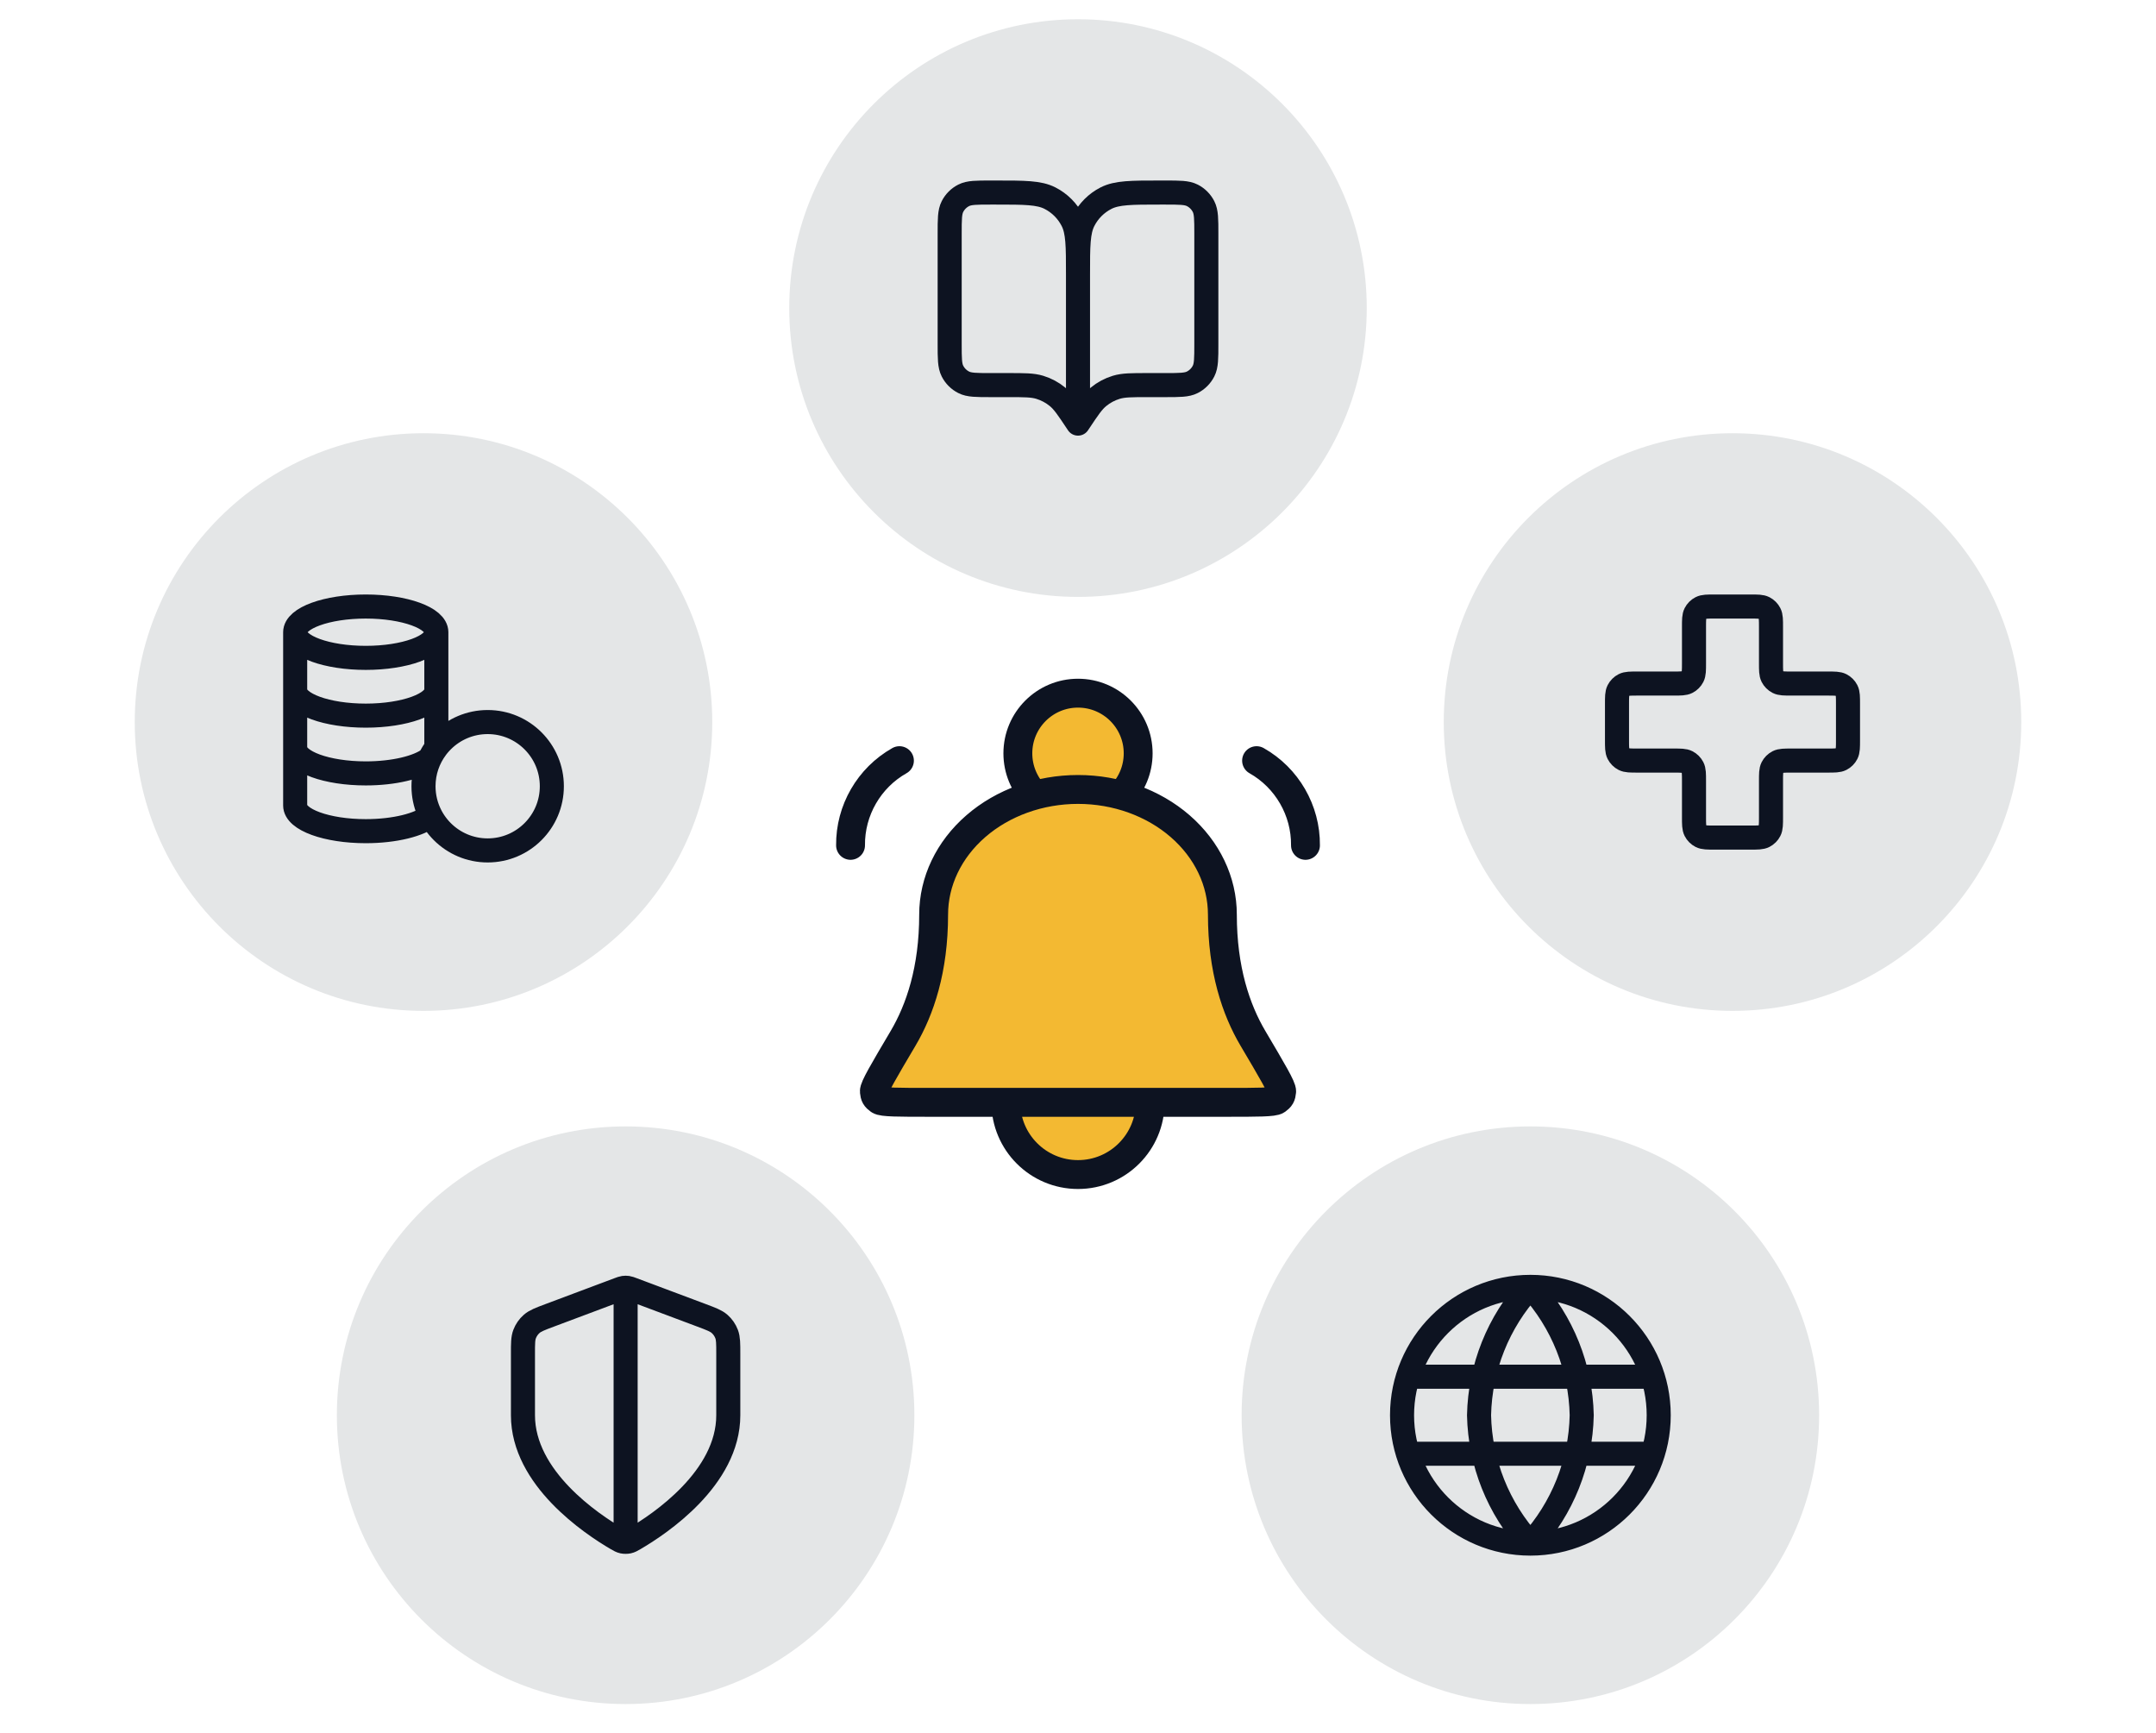 <?xml version="1.0" encoding="UTF-8"?> <svg xmlns="http://www.w3.org/2000/svg" width="224" height="180" viewBox="0 0 224 180" fill="none"><circle cx="112" cy="78" r="5" fill="#F3B932"></circle><circle cx="112" cy="115" r="7" fill="#F3B932"></circle><path d="M127.001 95C127.001 91.552 125.42 88.246 122.607 85.808C119.794 83.37 115.979 82 112.001 82C108.022 82 104.207 83.37 101.394 85.808C98.581 88.246 97.001 91.552 97.001 95C97.001 100.705 95.586 104.876 93.821 107.862C91.809 111.264 90.803 112.965 90.843 113.372C90.888 113.837 90.972 113.983 91.349 114.259C91.678 114.5 93.334 114.5 96.646 114.5H127.355C130.667 114.5 132.323 114.5 132.652 114.259C133.029 113.983 133.113 113.837 133.158 113.372C133.198 112.965 132.192 111.264 130.18 107.862C128.415 104.876 127.001 100.705 127.001 95Z" fill="#F3B932"></path><path d="M119.501 114.5C119.501 118.642 116.143 122 112.001 122C107.858 122 104.501 118.642 104.501 114.5M116.492 82.596C117.581 81.472 118.251 79.939 118.251 78.25C118.251 74.798 115.452 72 112.001 72C108.549 72 105.751 74.798 105.751 78.25C105.751 79.939 106.421 81.472 107.509 82.596M88.368 87.807C88.332 84.179 90.288 80.791 93.448 79.008M135.634 87.807C135.669 84.179 133.713 80.791 130.553 79.008M127.001 95C127.001 91.552 125.42 88.246 122.607 85.808C119.794 83.37 115.979 82 112.001 82C108.022 82 104.207 83.37 101.394 85.808C98.581 88.246 97.001 91.552 97.001 95C97.001 100.705 95.586 104.876 93.821 107.862C91.809 111.264 90.803 112.965 90.843 113.372C90.888 113.837 90.972 113.983 91.349 114.259C91.678 114.5 93.334 114.5 96.646 114.5H127.355C130.667 114.5 132.323 114.5 132.652 114.259C133.029 113.983 133.113 113.837 133.158 113.372C133.198 112.965 132.192 111.264 130.18 107.862C128.415 104.876 127.001 100.705 127.001 95Z" stroke="#0D1321" stroke-width="3" stroke-linecap="round" stroke-linejoin="round"></path><circle cx="44" cy="75" r="30" fill="#E4E6E7"></circle><path d="M44 81.667C44 85.349 46.985 88.333 50.667 88.333C54.349 88.333 57.334 85.349 57.334 81.667C57.334 77.985 54.349 75 50.667 75C46.985 75 44 77.985 44 81.667ZM44 81.667C44 80.166 44.496 78.78 45.334 77.666V65.667M44 81.667C44 82.767 44.267 83.805 44.739 84.72C43.616 85.669 41.022 86.333 38 86.333C33.95 86.333 30.667 85.139 30.667 83.667V65.667M45.334 65.667C45.334 67.139 42.05 68.333 38 68.333C33.95 68.333 30.667 67.139 30.667 65.667M45.334 65.667C45.334 64.194 42.05 63 38 63C33.95 63 30.667 64.194 30.667 65.667M30.667 77.667C30.667 79.139 33.95 80.333 38 80.333C40.919 80.333 43.439 79.713 44.62 78.816M45.334 71.667C45.334 73.139 42.05 74.333 38 74.333C33.95 74.333 30.667 73.139 30.667 71.667" stroke="#0D1321" stroke-width="2.5" stroke-linecap="round" stroke-linejoin="round"></path><circle cx="112" cy="32" r="30" fill="#E4E6E7"></circle><path d="M112 44L111.867 43.8C110.941 42.411 110.478 41.716 109.866 41.213C109.324 40.768 108.7 40.434 108.029 40.23C107.271 40 106.436 40 104.767 40H102.934C101.44 40 100.693 40 100.123 39.709C99.621 39.454 99.213 39.046 98.958 38.544C98.667 37.974 98.667 37.227 98.667 35.733V24.267C98.667 22.773 98.667 22.026 98.958 21.456C99.213 20.954 99.621 20.546 100.123 20.291C100.693 20 101.44 20 102.934 20H103.467C106.454 20 107.947 20 109.088 20.581C110.092 21.093 110.908 21.909 111.419 22.912C112 24.053 112 25.546 112 28.533M112 44V28.533M112 44L112.134 43.8C113.06 42.411 113.523 41.716 114.135 41.213C114.677 40.768 115.301 40.434 115.972 40.23C116.729 40 117.564 40 119.234 40H121.067C122.56 40 123.307 40 123.878 39.709C124.379 39.454 124.787 39.046 125.043 38.544C125.334 37.974 125.334 37.227 125.334 35.733V24.267C125.334 22.773 125.334 22.026 125.043 21.456C124.787 20.954 124.379 20.546 123.878 20.291C123.307 20 122.56 20 121.067 20H120.534C117.547 20 116.053 20 114.912 20.581C113.909 21.093 113.093 21.909 112.582 22.912C112 24.053 112 25.546 112 28.533" stroke="#0D1321" stroke-width="2.5" stroke-linecap="round" stroke-linejoin="round"></path><circle cx="180" cy="75" r="30" fill="#E4E6E7"></circle><path d="M184 65.133C184 64.387 184 64.013 183.855 63.728C183.727 63.477 183.523 63.273 183.272 63.145C182.987 63 182.613 63 181.867 63H178.133C177.387 63 177.013 63 176.728 63.145C176.477 63.273 176.273 63.477 176.145 63.728C176 64.013 176 64.387 176 65.133V68.867C176 69.613 176 69.987 175.855 70.272C175.727 70.523 175.523 70.727 175.272 70.855C174.987 71 174.613 71 173.867 71H170.133C169.387 71 169.013 71 168.728 71.145C168.477 71.273 168.273 71.477 168.145 71.728C168 72.013 168 72.387 168 73.133V76.867C168 77.613 168 77.987 168.145 78.272C168.273 78.523 168.477 78.727 168.728 78.855C169.013 79 169.387 79 170.133 79H173.867C174.613 79 174.987 79 175.272 79.145C175.523 79.273 175.727 79.477 175.855 79.728C176 80.013 176 80.387 176 81.133V84.867C176 85.613 176 85.987 176.145 86.272C176.273 86.523 176.477 86.727 176.728 86.855C177.013 87 177.387 87 178.133 87H181.867C182.613 87 182.987 87 183.272 86.855C183.523 86.727 183.727 86.523 183.855 86.272C184 85.987 184 85.613 184 84.867V81.133C184 80.387 184 80.013 184.145 79.728C184.273 79.477 184.477 79.273 184.728 79.145C185.013 79 185.387 79 186.133 79H189.867C190.613 79 190.987 79 191.272 78.855C191.523 78.727 191.727 78.523 191.855 78.272C192 77.987 192 77.613 192 76.867V73.133C192 72.387 192 72.013 191.855 71.728C191.727 71.477 191.523 71.273 191.272 71.145C190.987 71 190.613 71 189.867 71L186.133 71C185.387 71 185.013 71 184.728 70.855C184.477 70.727 184.273 70.523 184.145 70.272C184 69.987 184 69.613 184 68.867V65.133Z" stroke="#0D1321" stroke-width="2.5" stroke-linecap="round" stroke-linejoin="round"></path><circle cx="159" cy="147" r="30" fill="#E4E6E7"></circle><path d="M159 133.667C162.335 137.318 164.231 142.056 164.334 147C164.231 151.944 162.335 156.682 159 160.333M159 133.667C155.665 137.318 153.77 142.056 153.667 147C153.77 151.944 155.665 156.682 159 160.333M159 133.667C151.637 133.667 145.667 139.636 145.667 147C145.667 154.364 151.637 160.333 159 160.333M159 133.667C166.364 133.667 172.334 139.636 172.334 147C172.334 154.364 166.364 160.333 159 160.333M146.334 143H171.667M146.334 151H171.667" stroke="#0D1321" stroke-width="2.5" stroke-linecap="round" stroke-linejoin="round"></path><circle cx="65" cy="147" r="30" fill="#E4E6E7"></circle><path d="M65 134.333V159.667M75.666 147C75.666 153.545 68.528 158.305 65.93 159.82C65.635 159.992 65.487 160.078 65.279 160.123C65.118 160.157 64.882 160.157 64.72 160.123C64.512 160.078 64.364 159.992 64.069 159.82C61.472 158.305 54.333 153.545 54.333 147V140.623C54.333 139.557 54.333 139.024 54.507 138.566C54.661 138.162 54.912 137.8 55.237 137.514C55.604 137.19 56.103 137.003 57.102 136.628L64.251 133.948C64.528 133.844 64.666 133.792 64.809 133.771C64.936 133.753 65.064 133.753 65.19 133.771C65.333 133.792 65.472 133.844 65.749 133.948L72.898 136.628C73.896 137.003 74.395 137.19 74.763 137.514C75.088 137.8 75.338 138.162 75.492 138.566C75.666 139.024 75.666 139.557 75.666 140.623V147Z" stroke="#0D1321" stroke-width="2.5" stroke-linecap="round" stroke-linejoin="round"></path></svg> 